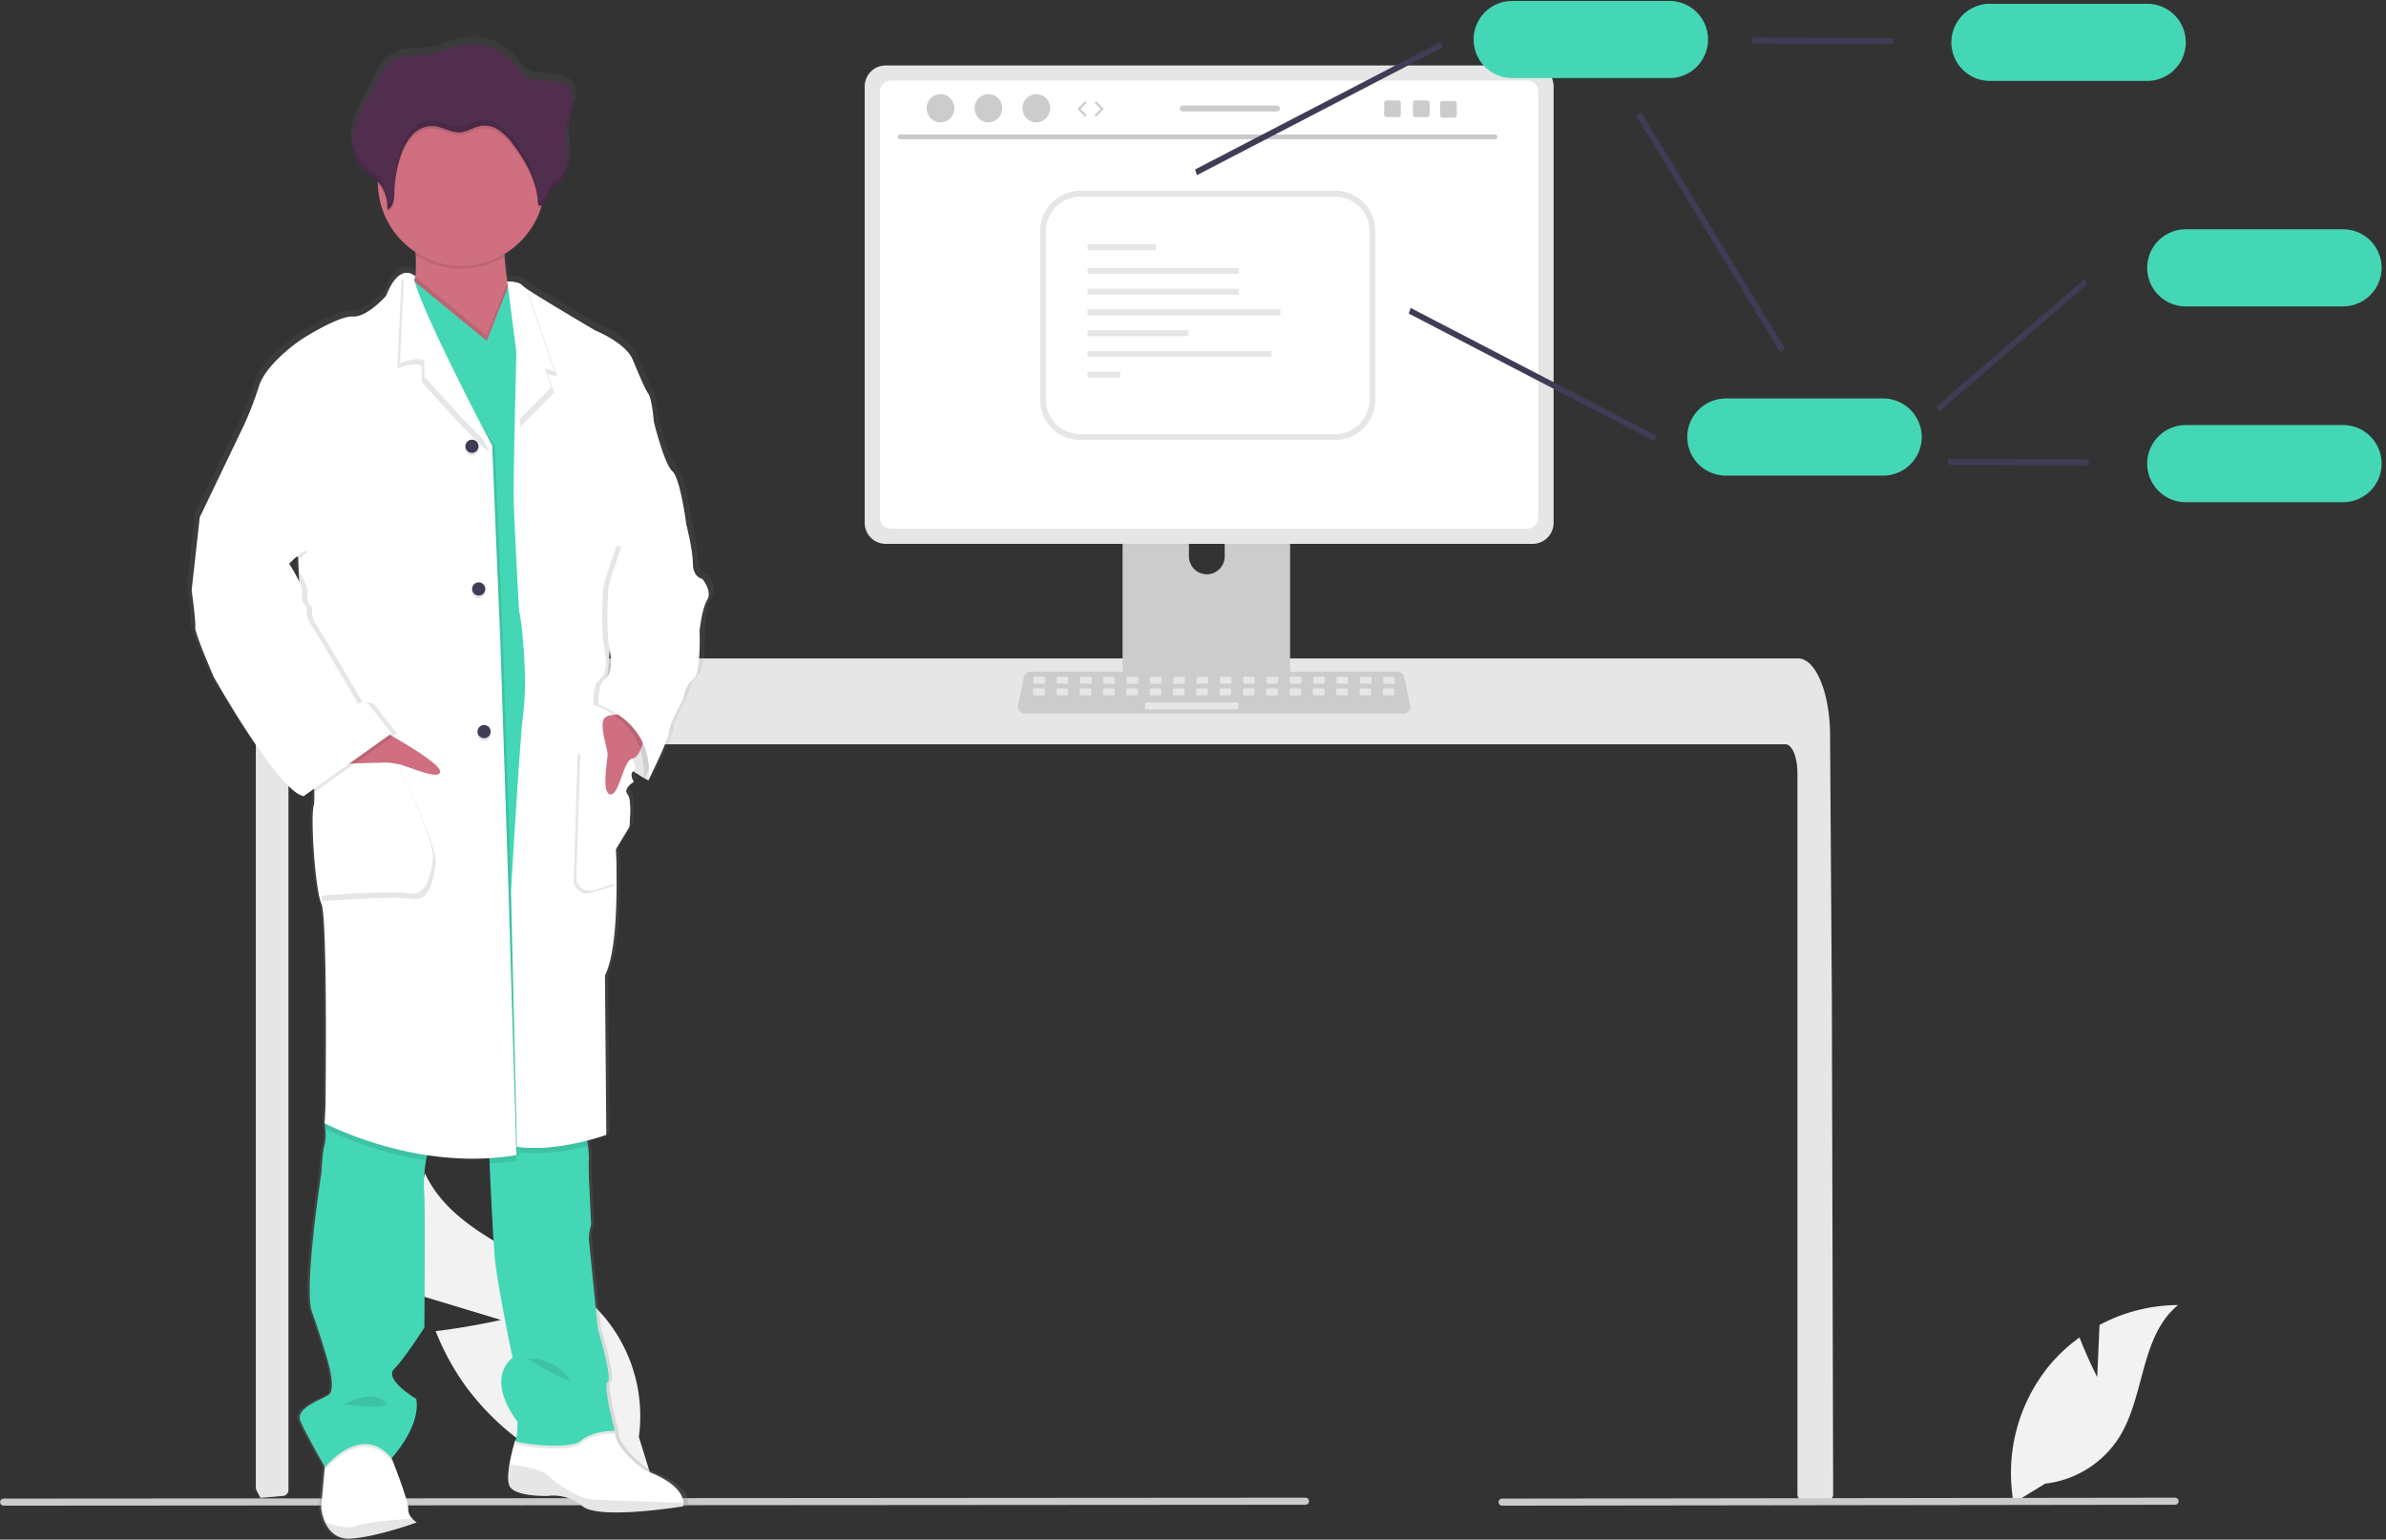 <svg width="471" height="304" fill="none" xmlns="http://www.w3.org/2000/svg"><rect width="100%" height="100%" fill="#333333" stroke="none"/><path d="m413.993 271.907.458-10.295a33.232 33.232 0 0 1 15.509-3.926c-7.449 6.09-6.518 17.829-11.568 26.019a20.001 20.001 0 0 1-14.667 9.242l-6.233 3.817a33.513 33.513 0 0 1 7.064-27.158 32.36 32.36 0 0 1 5.949-5.529c1.493 3.937 3.488 7.83 3.488 7.83zM98.883 260.626l-15.042-4.555a50.71 50.71 0 0 1 .04-24.399c6.194 13.302 23.894 16.348 34.095 26.896a30.505 30.505 0 0 1 8.135 25.156l3.292 10.65a51.113 51.113 0 0 1-37.475-20.669A49.361 49.361 0 0 1 86 262.831c6.38-.724 12.885-2.205 12.885-2.205z" fill="#F2F2F2"/><path d="M361.869 295.08a1.193 1.193 0 0 1-.345.832 1.163 1.163 0 0 1-.826.34h-4.71a1.167 1.167 0 0 1-1.171-1.164V152.657c0-3.139-1.055-5.687-2.349-5.693H59.298c-1.3.006-2.349 2.554-2.355 5.693v141.551a1.175 1.175 0 0 1-1.06 1.165c-.949.094-1.898.176-2.84.252-.024 0-.048.006-.071.006-.516.047-1.031.082-1.547.123h-.005c-.27-.486-.528-.984-.791-1.482a1.224 1.224 0 0 1-.129-.545V145.271c0-.867.035-1.74.094-2.601.083-1.182.23-2.359.439-3.526.99-5.442 3.228-9.126 5.77-9.138h298.154c.371.002.738.08 1.078.228.5.221.951.538 1.33.932a8.236 8.236 0 0 1 1.306 1.786c1.254 2.209 2.15 5.501 2.466 9.331 0 .036.006.071.006.106.082.949.123 1.915.117 2.882l.082 12.553.053 7.486.158 23.489.059 8.341.257 97.94z" fill="#E6E6E6"/><path d="M253.067 86.58h-29.878a1.594 1.594 0 0 0-1.591 1.596v47.197h33.064V88.176a1.594 1.594 0 0 0-1.594-1.596h-.001zm-14.838 26.817a3.544 3.544 0 0 1-3.528-3.528v-5.444a3.528 3.528 0 1 1 7.056 0v5.444a3.545 3.545 0 0 1-3.528 3.528z" fill="#CCC"/><path d="M221.492 133.861v4.554a.892.892 0 0 0 .89.89h31.49a.893.893 0 0 0 .89-.89v-4.554h-33.27z" fill="#3F3D56"/><path d="M302.544 12.924H174.831a4.146 4.146 0 0 0-4.14 4.14v86.181a4.144 4.144 0 0 0 4.14 4.139h127.713a4.143 4.143 0 0 0 4.14-4.139V17.063a4.146 4.146 0 0 0-4.14-4.14z" fill="#E6E6E6"/><path d="M301.474 15.914H175.893a2.218 2.218 0 0 0-2.213 2.218v84.046a2.217 2.217 0 0 0 2.213 2.214h125.581a2.218 2.218 0 0 0 2.214-2.214V18.132a2.219 2.219 0 0 0-2.214-2.218z" fill="#fff"/><path d="M277.014 140.89H202.3a1.375 1.375 0 0 1-1.345-1.658l1.16-5.506a1.378 1.378 0 0 1 1.344-1.091h72.396a1.378 1.378 0 0 1 1.344 1.091l1.16 5.506a1.374 1.374 0 0 1-1.345 1.658z" fill="#CCC"/><path d="M206 133.629h-1.73a.286.286 0 0 0-.286.286v.809c0 .158.128.286.286.286H206a.286.286 0 0 0 .285-.286v-.809a.286.286 0 0 0-.285-.286zM210.601 133.629h-1.729a.286.286 0 0 0-.286.286v.809c0 .158.128.286.286.286h1.729a.286.286 0 0 0 .286-.286v-.809a.286.286 0 0 0-.286-.286zM215.207 133.629h-1.73a.286.286 0 0 0-.286.286v.809c0 .158.128.286.286.286h1.73a.287.287 0 0 0 .286-.286v-.809a.287.287 0 0 0-.286-.286zM219.808 133.629h-1.729a.286.286 0 0 0-.286.286v.809c0 .158.128.286.286.286h1.729a.286.286 0 0 0 .286-.286v-.809a.286.286 0 0 0-.286-.286zM224.41 133.629h-1.73a.286.286 0 0 0-.285.286v.809c0 .158.128.286.285.286h1.73a.286.286 0 0 0 .286-.286v-.809a.286.286 0 0 0-.286-.286zM229.011 133.629h-1.729a.286.286 0 0 0-.286.286v.809c0 .158.128.286.286.286h1.729a.286.286 0 0 0 .286-.286v-.809a.286.286 0 0 0-.286-.286zM233.613 133.629h-1.729a.286.286 0 0 0-.286.286v.809c0 .158.128.286.286.286h1.729a.286.286 0 0 0 .286-.286v-.809a.286.286 0 0 0-.286-.286zM238.214 133.629h-1.729a.286.286 0 0 0-.286.286v.809c0 .158.128.286.286.286h1.729a.286.286 0 0 0 .286-.286v-.809a.286.286 0 0 0-.286-.286zM242.816 133.629h-1.729a.286.286 0 0 0-.286.286v.809c0 .158.128.286.286.286h1.729a.286.286 0 0 0 .286-.286v-.809a.286.286 0 0 0-.286-.286zM247.425 133.629h-1.729a.286.286 0 0 0-.286.286v.809c0 .158.128.286.286.286h1.729a.286.286 0 0 0 .286-.286v-.809a.286.286 0 0 0-.286-.286zM252.019 133.629h-1.729a.286.286 0 0 0-.286.286v.809c0 .158.128.286.286.286h1.729a.286.286 0 0 0 .286-.286v-.809a.286.286 0 0 0-.286-.286zM256.625 133.629h-1.73a.286.286 0 0 0-.286.286v.809c0 .158.128.286.286.286h1.73a.286.286 0 0 0 .285-.286v-.809a.286.286 0 0 0-.285-.286zM261.234 133.629h-1.729a.286.286 0 0 0-.286.286v.809c0 .158.128.286.286.286h1.729a.286.286 0 0 0 .286-.286v-.809a.286.286 0 0 0-.286-.286zM265.835 133.629h-1.729a.286.286 0 0 0-.286.286v.809c0 .158.128.286.286.286h1.729a.286.286 0 0 0 .286-.286v-.809a.286.286 0 0 0-.286-.286zM270.437 133.629h-1.729a.286.286 0 0 0-.286.286v.809c0 .158.128.286.286.286h1.729a.286.286 0 0 0 .286-.286v-.809a.286.286 0 0 0-.286-.286zM275.039 133.629h-1.73a.286.286 0 0 0-.286.286v.809c0 .158.128.286.286.286h1.73a.286.286 0 0 0 .286-.286v-.809a.286.286 0 0 0-.286-.286zM205.949 135.928h-1.729a.286.286 0 0 0-.286.286v.808c0 .158.128.286.286.286h1.729a.286.286 0 0 0 .286-.286v-.808a.286.286 0 0 0-.286-.286zM210.55 135.928h-1.729a.286.286 0 0 0-.286.286v.808c0 .158.128.286.286.286h1.729a.286.286 0 0 0 .286-.286v-.808a.286.286 0 0 0-.286-.286zM215.152 135.928h-1.729a.286.286 0 0 0-.286.286v.808c0 .158.128.286.286.286h1.729a.286.286 0 0 0 .286-.286v-.808a.286.286 0 0 0-.286-.286zM219.753 135.928h-1.729a.286.286 0 0 0-.286.286v.808c0 .158.128.286.286.286h1.729a.286.286 0 0 0 .286-.286v-.808a.286.286 0 0 0-.286-.286zM224.355 135.928h-1.729a.286.286 0 0 0-.286.286v.808c0 .158.128.286.286.286h1.729a.286.286 0 0 0 .286-.286v-.808a.286.286 0 0 0-.286-.286zM228.96 135.928h-1.729a.286.286 0 0 0-.286.286v.808c0 .158.128.286.286.286h1.729a.286.286 0 0 0 .286-.286v-.808a.286.286 0 0 0-.286-.286zM233.558 135.928h-1.729a.286.286 0 0 0-.286.286v.808c0 .158.128.286.286.286h1.729a.286.286 0 0 0 .286-.286v-.808a.286.286 0 0 0-.286-.286zM238.164 135.928h-1.73a.286.286 0 0 0-.286.286v.808c0 .158.128.286.286.286h1.73a.286.286 0 0 0 .286-.286v-.808a.286.286 0 0 0-.286-.286zM242.769 135.928h-1.729a.286.286 0 0 0-.286.286v.808c0 .158.128.286.286.286h1.729a.286.286 0 0 0 .286-.286v-.808a.286.286 0 0 0-.286-.286zM247.371 135.928h-1.73a.286.286 0 0 0-.286.286v.808c0 .158.128.286.286.286h1.73a.286.286 0 0 0 .286-.286v-.808a.286.286 0 0 0-.286-.286zM251.972 135.928h-1.729a.286.286 0 0 0-.286.286v.808c0 .158.128.286.286.286h1.729a.286.286 0 0 0 .286-.286v-.808a.286.286 0 0 0-.286-.286zM256.574 135.928h-1.729a.286.286 0 0 0-.286.286v.808c0 .158.128.286.286.286h1.729a.286.286 0 0 0 .286-.286v-.808a.286.286 0 0 0-.286-.286zM261.175 135.928h-1.729a.286.286 0 0 0-.286.286v.808c0 .158.128.286.286.286h1.729a.286.286 0 0 0 .286-.286v-.808a.286.286 0 0 0-.286-.286zM265.777 135.928h-1.729a.286.286 0 0 0-.286.286v.808c0 .158.128.286.286.286h1.729a.286.286 0 0 0 .286-.286v-.808a.286.286 0 0 0-.286-.286zM270.378 135.928h-1.729a.286.286 0 0 0-.286.286v.808c0 .158.128.286.286.286h1.729a.286.286 0 0 0 .286-.286v-.808a.286.286 0 0 0-.286-.286zM274.98 135.928h-1.729a.286.286 0 0 0-.286.286v.808c0 .158.128.286.286.286h1.729a.286.286 0 0 0 .286-.286v-.808a.286.286 0 0 0-.286-.286zM244.146 138.689h-17.837a.286.286 0 0 0-.286.286v.809c0 .158.128.286.286.286h17.837a.286.286 0 0 0 .286-.286v-.809a.286.286 0 0 0-.286-.286z" fill="#E6E6E6"/><path d="M295.162 27.493H177.656a.468.468 0 0 1 0-.934h117.506a.468.468 0 0 1 0 .934z" fill="#CACACA"/><path d="M185.653 24.171c1.512 0 2.738-1.253 2.738-2.8 0-1.545-1.226-2.799-2.738-2.799-1.513 0-2.739 1.254-2.739 2.8 0 1.546 1.226 2.8 2.739 2.8zM195.117 24.171c1.513 0 2.739-1.253 2.739-2.8 0-1.545-1.226-2.799-2.739-2.799-1.512 0-2.738 1.254-2.738 2.8 0 1.546 1.226 2.8 2.738 2.8zM204.574 24.171c1.513 0 2.739-1.253 2.739-2.8 0-1.545-1.226-2.799-2.739-2.799-1.512 0-2.738 1.254-2.738 2.8 0 1.546 1.226 2.8 2.738 2.8z" fill="#CCC"/><path d="m236.282 34.58-.38-1.11 48.536-25.218.379 1.109-48.535 25.218zM382.731 81.287l-.379-1.108 29.205-25.091.379 1.108-29.205 25.091zM326.621 87.128 278.086 61.91l.38-1.11L327 86.02l-.379 1.108zM351.465 69.58l-28.453-46.713.899-.752 28.453 46.713-.899.751zM373.668 8.713l-27.711-.127V7.414l27.711.128v1.171z" fill="#3F3D56"/><path d="M423.864 15.978h-31.046a7.615 7.615 0 1 1 0-15.23h31.046a7.615 7.615 0 0 1 0 15.23zM462.52 60.498h-31.046a7.615 7.615 0 0 1 0-15.23h31.046a7.615 7.615 0 0 1 0 15.23z" fill="#44D7B6"/><path d="m412.328 91.888-27.711-.127V90.59l27.711.127v1.171z" fill="#3F3D56"/><path d="M462.52 99.16h-31.046a7.615 7.615 0 0 1 0-15.23h31.046a7.615 7.615 0 0 1 0 15.23zM371.735 93.912h-31.046a7.615 7.615 0 0 1 0-15.23h31.046a7.615 7.615 0 0 1 0 15.23zM329.555 15.417h-31.046a7.615 7.615 0 0 1-7.614-7.615 7.615 7.615 0 0 1 7.614-7.614h31.046a7.615 7.615 0 1 1 0 15.23z" fill="#44D7B6"/><path d="m257.706 297.118-257.005.18a.698.698 0 0 1-.007-1.395H.7l257.005-.18a.697.697 0 0 1 0 1.395zM429.336 297.118l-132.822.18a.697.697 0 0 1-.008-1.395h.008l132.822-.18a.698.698 0 1 1 .004 1.395h-.004z" fill="#CACACA"/><path d="M263.578 86.88H213.23a7.93 7.93 0 0 1-7.921-7.921V45.596a7.93 7.93 0 0 1 7.921-7.921h50.348a7.93 7.93 0 0 1 7.922 7.921v33.361a7.93 7.93 0 0 1-7.922 7.922zM213.23 38.847a6.758 6.758 0 0 0-6.75 6.75v33.361a6.758 6.758 0 0 0 6.75 6.75h50.348a6.758 6.758 0 0 0 6.751-6.75v-33.36a6.759 6.759 0 0 0-6.751-6.75H213.23z" fill="#E6E6E6"/><path d="M228.147 48.22H214.68v1.172h13.467v-1.171zM244.554 52.904H214.68v1.172h29.874v-1.172zM244.554 57.008H214.68v1.171h29.874v-1.171zM252.754 61.107H214.68v1.172h38.074v-1.172zM234.596 65.207H214.68v1.172h19.916v-1.172zM250.997 69.307H214.68v1.171h36.317v-1.171zM221.123 73.408h-6.443v1.172h6.443v-1.172z" fill="#E6E6E6"/><path d="M214.242 23.007a.217.217 0 0 1-.156-.066l-1.25-1.278a.22.22 0 0 1 0-.306l1.25-1.278a.218.218 0 0 1 .309-.003.218.218 0 0 1 .004.31l-1.1 1.124 1.1 1.125a.218.218 0 0 1-.157.372zM216.344 23.007a.22.22 0 0 1-.157-.372l1.1-1.125-1.1-1.124a.22.22 0 0 1 .314-.306l1.249 1.277a.218.218 0 0 1 0 .306l-1.249 1.278a.22.22 0 0 1-.157.066zM281.726 19.838h-2.324a.48.48 0 0 0-.48.48v2.326c0 .265.215.48.48.48h2.324a.48.48 0 0 0 .481-.48v-2.326a.48.48 0 0 0-.481-.48zM276.034 19.838h-2.324a.48.48 0 0 0-.48.48v2.326c0 .265.215.48.48.48h2.324a.482.482 0 0 0 .482-.48v-2.326a.482.482 0 0 0-.482-.48zM287.093 19.947h-2.324a.48.48 0 0 0-.48.48v2.326c0 .265.215.48.48.48h2.324a.482.482 0 0 0 .482-.48v-2.326a.482.482 0 0 0-.482-.48zM252.064 20.832h-18.577a.585.585 0 0 0 0 1.17h18.577a.586.586 0 0 0 .585-.585.586.586 0 0 0-.585-.585z" fill="#CCC"/><path d="M139.675 113.326s-1.899-.265-1.899-3.032-1.359-7.934-1.359-7.934c0-.024-1.176-8.999-2.801-10.426-1.624-1.426-3.711-9.804-3.711-9.804s-.357-4.545-1.085-5.523c-.727-.979-1.711-3.374-3.161-6.792-1.451-3.417-7.5-5.784-7.5-5.784s-10.937-6.343-14.036-8.41a4.756 4.756 0 0 1-.786-.594c-.54-.708-2.892-.723-2.892-.723-.246-1.552-.482-3.335-.56-4.95 0-.173 0-.347-.023-.52a16.675 16.675 0 0 0 7.331-9.072c.058-.183.106-.376.159-.559a1.57 1.57 0 0 0 .94-.848c.28-.622.284-1.35.631-1.928.405-.685 1.176-1.051 1.784-1.567 1.533-1.301 1.928-3.494 1.855-5.49-.048-1.614-.308-3.244-.207-4.849l.029-.405c.029-.24.063-.482.106-.713.236-1.195.752-2.323 1.041-3.509.29-1.186.318-2.52-.356-3.543-.988-1.499-3.047-1.798-4.854-1.952-2.049-.173-3.88.053-5.191-1.648a18.539 18.539 0 0 0-2.063-2.492c-.27-.25-2.892-1.851-2.892-1.957a11.718 11.718 0 0 0-8.17-.627c-1.36.395-2.642 1.041-4.02 1.364-2.974.704-6.396-.058-8.922 1.644-1.407.964-2.251 2.497-3.041 3.99-.643 1.232-1.296 2.46-1.958 3.688-1.065 2.02-2.15 4.073-2.597 6.31-.095.486-.153.98-.174 1.475v.785c0 .169 0 .333.029.482.029.15.024.198.038.3.015.1.04.327.068.481.029.154.087.424.145.636.024.092.057.179.086.266.048.163.106.322.169.482.034.081.067.168.106.25.072.169.16.333.246.482.038.068.067.13.106.193.134.224.282.44.443.646 1.032 1.287 2.55 2.106 3.673 3.311V35a16.498 16.498 0 0 0 7.51 13.472c0 .183.024.371.034.554.094 1.431.076 2.867-.053 4.295a2.025 2.025 0 0 0-1.6-.713 2.309 2.309 0 0 0-.618.053l-.043-.034v.043c-1.06.26-2.367 1.364-3.615 4.502 0 0-3.798 4.28-6.69 4.102-2.892-.178-10.214 4.454-10.214 4.454s-7.143 4.637-8.676 9.36a65.947 65.947 0 0 1-3.075 7.847l-8.83 18.196-1.63 14.436s.902 6.42.723 7.399c-.178.978 3.707 9.804 3.707 9.804s12.836 22.553 18.08 23.71l.376-.266c.224.118.462.207.708.266l1.08-.762c.065.849.038 1.702-.082 2.545-.723 2.227.27 16.759 1.533 19.608 1.263 2.848.815 40.199.815 40.199l-.179 3.297s0 .106.044.289l-.044.781.13.067a9.282 9.282 0 0 1-.13 3.138c-.453 1.446-.636 5.534-.636 5.534s-3.61 23.078-1.9 27.715c1.712 4.637 3.168 9.717 3.168 9.717s1.807 5.784.086 6.772c-1.72.988-6.613 2.646-5.605 5.056.915 2.227 4.39 8.195 4.906 9.067l-.043.458-.708 7.678a9.643 9.643 0 0 0 .814 2.931c.776 1.672 2.285 3.408 5.153 3.22a26.436 26.436 0 0 0 1.58-.164c5.25-.704 11.713-3.047 11.713-3.047a4.783 4.783 0 0 1-.915-.756 2.645 2.645 0 0 1-.805-1.928c.077-1.398-2.54-8.059-3.191-9.698a14.43 14.43 0 0 1-.154-.371s5.967-6.238 4.974-11.766c0 0-6.604-3.856-4.43-5.972 2.174-2.116 6.059-8.194 6.059-8.194s.178-22.727 0-26.12a28.104 28.104 0 0 1 .333-7.052c.072-.352.159-.694.25-1.031 3.007.449 6.041.679 9.081.689 1.109 0 2.237 0 3.374-.067 0 .321.015.668.044 1.041.25 5.63.718 15.501 1.099 19.169.54 5.259 3.523 19.43 3.523 19.43s-5.692 3.653.993 12.657c0 0 0 3.263-.443 3.736a40.855 40.855 0 0 0-1.143 4.704c-.279 1.697-.395 3.412.058 4.304 1.085 2.131 7.592 1.957 7.592 1.957l.159-.029a9.318 9.318 0 0 1 6.887 2.078c2.473 1.985 11.858 1.113 16.938.482 1.991-.251 3.321-.482 3.321-.482.065-.226.087-.461.068-.694-.053-1.249-1.032-3.987-7.664-6.43 0 0-6.237-4.194-6.151-7.847h-.853c.526-.029.863 0 .863 0s-2.444-8.917-1.446-9.64c.998-.723-1.991-10.605-1.991-10.605s-1.711-16.581-1.802-17.742c.003-.997.154-1.988.448-2.94l-.448-9.091s-.087-3.022 0-4.005a19.955 19.955 0 0 0-.208-2.55c-.043-.338-.086-.689-.135-1.037 2.338-.592 3.856-1.142 3.856-1.142l-.27-31.643c1.986-3.856 2.353-12.316 2.343-18.317 0-3.856-.174-6.709-.174-6.709l2.714-4.43s.627-5.302-.366-6.463c-.439-.526-.241-1.07.12-1.519.188-.149.386-.284.593-.405 0 0-.029-.043-.062-.106.189-.158.39-.301.602-.429 0 0-.964-1.494-.101-2.125.81.549 1.533.964 2.082 1.301a7.47 7.47 0 0 1-.077.554l.231-.482.853.482s4.252-8.468 4.16-9.717c-.091-1.248 2.892-6.507 2.892-6.507s.362-2.762 1.991-3.918c1.629-1.157 1.263-9.539 1.263-9.539s.453-4.367 1.537-6.151c1.085-1.783-.988-4.188-.988-4.188zm-81.343-3.717.082 2.02-.829-1.335.747-.685z" fill="url(#a)"/><path d="m129.052 149.685-1.041 4.435s-8.338-4.256-9.842-9.664c-1.504-5.409 2.516-7.462 2.516-7.462l7.77 3.292.597 9.399z" fill="#fff"/><path opacity=".1" d="m129.052 149.685-1.041 4.435s-8.338-4.256-9.842-9.664c-1.504-5.409 2.516-7.462 2.516-7.462l7.77 3.292.597 9.399z" fill="#000"/><path d="M82.256 300.608s-7.712 2.834-13.014 3.191c-2.815.188-4.294-1.537-5.056-3.2a9.696 9.696 0 0 1-.795-2.917l.689-7.639.366-4.068 11.265-2.926 1.595 4.878.15.371c.64 1.629 3.21 8.257 3.132 9.64a2.639 2.639 0 0 0 .791 1.904c.259.292.553.549.877.766zM134.928 296.724c.02.231-.003.465-.067.689 0 0-16.494 2.752-19.868 0a8.936 8.936 0 0 0-6.941-2.034s-6.382.173-7.447-1.928c-.444-.882-.328-2.593-.053-4.28.28-1.581.654-3.144 1.118-4.681l.256-.202 1.518-1.22 17.776-.525h.135c-.087 3.634 6.035 7.804 6.035 7.804 6.502 2.41 7.461 5.133 7.538 6.377z" fill="#fff"/><path opacity=".1" d="M134.934 296.725c.017.232-.008.465-.073.689 0 0-16.489 2.752-19.863 0a8.942 8.942 0 0 0-6.936-2.034s-6.387.174-7.447-1.928c-.443-.887-.333-2.593-.058-4.28 2.458.246 6.339.858 7.862 2.318 2.304 2.222 6.208 4.44 8.603 4.613 1.875.121 13.092.477 17.912.622zM82.253 300.608s-7.712 2.834-13.014 3.19c-2.815.188-4.295-1.537-5.052-3.205 1.962.66 4.686 1.354 6.117.718 1.697-.752 7.712-1.239 11.086-1.446.257.281.547.531.863.743z" fill="#000"/><path d="M93.698 72.211C87.335 69.74 79.15 61.57 81.195 57.751a8.54 8.54 0 0 0 .795-3.065c.131-1.443.15-2.893.058-4.338a59.406 59.406 0 0 0-.853-7.057s19.863.448 18.706 3.374c-.337.858-.39 2.347-.299 4.015.092 1.668.333 3.553.583 5.148.347 2.188.695 3.856.695 3.856s-1.215 1.701-1.928 1.793c-.714.092 3.875 14.258-5.254 10.734z" fill="#CF6F80"/><path opacity=".1" d="m77.442 288.298-.15.164c-5.938-7.182-13.12 1.769-13.12 1.769l-.106-.188.367-4.068 11.264-2.926 1.596 4.878.149.371zM121.364 283.051s-4.338-.092-6.651 1.952c-2.314 2.044-13.496.443-13.014 0 .143-.22.229-.472.25-.733l1.519-1.219 17.776-.526c.067.323.12.526.12.526z" fill="#000"/><path d="M84.83 226.648a13.413 13.413 0 0 0-.732 2.473 28.298 28.298 0 0 0-.332 7.018c.178 3.374 0 25.985 0 25.985s-3.813 6.03-5.939 8.155c-2.125 2.126 4.338 5.944 4.338 5.944.964 5.494-4.877 11.703-4.877 11.703-5.939-7.182-13.12 1.773-13.12 1.773s-3.905-6.748-4.879-9.158c-.973-2.41 3.813-4.077 5.495-5.056 1.683-.978-.082-6.748-.082-6.748s-1.421-5.056-3.108-9.669c-1.688-4.613 1.86-27.575 1.86-27.575s.183-4.078.622-5.5a9.191 9.191 0 0 0 .13-3.123 21.453 21.453 0 0 0-.087-.844c-.024-.198-.043-.289-.043-.289l.067-.116 2.41-4.492s19.435 6.69 18.278 9.519zM121.367 282.518s-4.338-.091-6.651 1.928c-2.314 2.02-13.497.444-13.015 0 .482-.443.444-3.725.444-3.725-6.56-8.956-.964-12.59-.964-12.59s-2.93-14.099-3.46-19.329c-.372-3.653-.83-13.472-1.076-19.077-.106-2.411-.168-4.069-.168-4.069l5.359-1.079.69-.14 12.927-2.593s.357 2.41.598 4.381c.12.842.188 1.69.202 2.54-.087.964 0 3.982 0 3.982l.439 9.047a10.283 10.283 0 0 0-.439 2.926c.087 1.152 1.769 17.646 1.769 17.646s2.926 9.842 1.928 10.551c-.998.708 1.417 9.601 1.417 9.601z" fill="#44D7B6"/><path opacity=".1" d="M99.898 46.665c-.337.858-.39 2.347-.299 4.015a16.508 16.508 0 0 1-17.555-.328 59.38 59.38 0 0 0-.853-7.061s19.864.439 18.707 3.374z" fill="#000"/><path d="M107.579 36.012a16.328 16.328 0 0 1-.81 5.114 16.496 16.496 0 0 1-18.074 11.2A16.494 16.494 0 0 1 74.6 36.409v-.396a16.494 16.494 0 1 1 32.984 0h-.005z" fill="#CF6F80"/><path opacity=".1" d="M93.698 72.21c-6.363-2.473-14.547-10.643-12.503-14.46a8.54 8.54 0 0 0 .795-3.066l8.71 7.157 5.388 4.42 4.097-10.43c.347 2.188.695 3.856.695 3.856s-1.215 1.701-1.928 1.793c-.714.091 3.875 14.253-5.254 10.73z" fill="#000"/><path d="m116.221 103.844-7.274 122.188-9.486.622-24.563-70.85 4.03-84.115.848-17.771 10.922 8.97 5.394 4.42 4.218-10.734 7.842 6.835 8.069 40.435z" fill="#44D7B6"/><path opacity=".1" d="M84.828 226.649a13.421 13.421 0 0 0-.732 2.473 69.902 69.902 0 0 1-19.888-6.213l-.13-.068.043-.776.025-.405 2.41-4.492s19.43 6.652 18.272 9.481zM101.945 229.142c-1.765.3-3.544.503-5.331.607-.106-2.41-.169-4.068-.169-4.068l5.36-1.079.14 4.54zM116.021 226.251c-3.427.891-8.719 1.894-13.457 1.267l-.068-3.056 12.927-2.593s.357 2.386.598 4.382z" fill="#000"/><path opacity=".1" d="M102.473 228.076c-19.762 3.374-37.861-6.299-37.861-6.299l.173-3.278s.449-37.158-.795-40.006c-1.244-2.849-2.212-17.295-1.509-19.512.704-2.217-2.569-35.466-2.569-35.466l-.53-13.496-19.405-7.861 8.676-18.085a65.26 65.26 0 0 0 3.017-7.808c1.509-4.695 8.512-9.308 8.512-9.308s7.182-4.608 10.021-4.434c2.839.173 6.56-4.078 6.56-4.078 2.747-7.004 5.235-3.832 5.235-3.832 0 .332 0 0-.135 1.036-.964 7.688 15.588 31.981 15.824 32.41l1.576 38.397 1.595 48.59 1.615 53.03z" fill="#000"/><path d="M101.945 228.076c-19.762 3.374-37.866-6.3-37.866-6.3l.178-3.277s.448-37.158-.8-40.007c-1.249-2.848-2.213-17.294-1.504-19.511.708-2.217-2.57-35.466-2.57-35.466l-.534-13.496-19.415-7.891 8.676-18.084a66.27 66.27 0 0 0 3.017-7.809c1.504-4.695 8.512-9.307 8.512-9.307s7.182-4.608 10.016-4.435c2.834.174 6.56-4.078 6.56-4.078C78.968 51.413 82 54.584 82 54.584c0 .332-.289.482-.135 1.036 2.121 7.457 15.058 31.98 15.294 32.41l1.596 38.396 1.595 48.591 1.596 53.059z" fill="#fff"/><path opacity=".1" d="M96.62 89.125c-2.126-.887-13.386-13.742-13.386-13.742v-2.926c-.41-.964-2.844-.376-4.82.299l.848-17.772.964.8c2.112 7.452 16.148 32.912 16.393 33.34z" fill="#000"/><path d="M97.155 88.058c-2.13-.887-13.39-13.742-13.39-13.742v-2.925c-.41-.964-2.844-.376-4.82.298l.854-17.771.963.8c2.117 7.452 16.157 32.916 16.393 33.34z" fill="#fff"/><path opacity=".1" d="M64.616 152.171c.265 0 13.742-1.417 13.742-1.417s8.16 16.046 7.625 19.95c-.535 3.904-1.504 7.36-4.786 6.748-3.283-.612-17.666.482-17.666.482l1.085-25.763z" fill="#000"/><path d="M64.08 151.107c.266 0 13.743-1.418 13.743-1.418s8.155 16.051 7.625 19.951c-.53 3.899-1.509 7.36-4.786 6.748-3.278-.612-17.666.482-17.666.482l1.085-25.763z" fill="#fff"/><path d="M74.233 143.57s12.368 6.647 12.633 8.676c.266 2.03-6.294-.887-7.712-1.238a17.687 17.687 0 0 0-2.839-.444l-9.452.256 7.37-7.25z" fill="#CF6F80"/><path opacity=".1" d="M93.165 89.952a1.301 1.301 0 1 0 0-2.602 1.301 1.301 0 0 0 0 2.602z" fill="#000"/><path d="M93.165 89.421a1.301 1.301 0 1 0 0-2.603 1.301 1.301 0 0 0 0 2.603z" fill="#3F3D56"/><path opacity=".1" d="M95.56 146.288a1.3 1.3 0 1 0 0-2.602 1.3 1.3 0 0 0 0 2.602z" fill="#000"/><path d="M95.56 145.755a1.3 1.3 0 1 0 0-2.602 1.3 1.3 0 0 0 0 2.602z" fill="#3F3D56"/><path opacity=".1" d="M94.462 118.122a1.3 1.3 0 1 0 0-2.602 1.3 1.3 0 0 0 0 2.602z" fill="#000"/><path d="M94.462 117.593a1.302 1.302 0 1 0 0-2.603 1.302 1.302 0 0 0 0 2.603z" fill="#3F3D56"/><path d="M124.463 150.293s.887 1.33 0 1.952c-.887.622.087 2.126.087 2.126s-2.213 1.296-1.239 2.463c.974 1.166.357 6.434.357 6.434l-2.661 4.406s.159 2.839.169 6.676c0 5.986-.352 14.402-2.299 18.239l.27 31.479s-9.318 3.403-17.116 2.367l-1.157-50.514s1.687-28.645 2.309-34.14a57.28 57.28 0 0 0 .443-8.604s-.265-8.599-1.157-12.59c0 0-.964-17.289-1.06-22.076-.044-2.29.077-8.97.212-15.323.149-6.945.318-13.496.318-13.496l-1.759-13.92s1.759-.178 2.289.53c.238.222.496.42.771.593 3.037 2.053 13.766 8.368 13.766 8.368s5.939 2.361 7.361 5.745c1.422 3.384 2.41 5.784 3.099 6.748.689.964 1.065 5.495 1.065 5.495s2.044 8.339 3.639 9.75c1.596 1.413 2.762 10.398 2.762 10.398l-14.098 11.086s-1.239 18.441-1.504 19.155c-.265.713 5.133 16.653 5.133 16.653z" fill="#fff"/><path d="M125.001 150.294s.882 1.33 0 1.952c-.882.622.082 2.126.082 2.126s-2.198 1.311-1.234 2.477c.964 1.167.356 6.435.356 6.435l-2.66 4.406s.159 2.839.173 6.675c0 5.987-.352 14.403-2.299 18.239l.265 31.48s-9.332 3.403-17.121 2.367l-1.152-50.514s1.687-28.646 2.309-34.141a56.74 56.74 0 0 0 .439-8.603s-.265-8.599-1.152-12.59c0 0-.964-17.29-1.066-22.076-.043-2.29.082-8.97.213-15.323.149-6.946.318-13.496.318-13.496L100.148 55.6s2.324 0 2.859.718c.235.224.494.423.771.593 3.037 2.053 13.771 8.367 13.771 8.367s5.933 2.362 7.355 5.746c1.422 3.383 2.41 5.784 3.104 6.748.694.964 1.061 5.495 1.061 5.495s2.043 8.338 3.639 9.75c1.595 1.413 2.747 10.378 2.747 10.378l-14.098 11.086s-1.239 18.442-1.509 19.155c-.27.713 5.153 16.658 5.153 16.658z" fill="#fff"/><path opacity=".1" d="m108.116 73.801 1.273 3.712-6.7 6.748c.149-6.941.318-13.496.318-13.496l-2.323-14.109s2.323 0 2.858.718c.234.224.493.421.771.588L110.01 74.4l-1.894-.598z" fill="#000"/><path d="m107.581 72.735 1.277 3.711-6.7 6.748c.15-6.945.319-13.496.319-13.496l-2.329-14.108s2.329 0 2.859.718c.236.223.495.422.771.593l5.702 16.431-1.899-.597z" fill="#fff"/><path opacity=".1" d="M107.579 36.012a16.328 16.328 0 0 1-.81 5.114.688.688 0 0 1-.521-.13c-.125-4.338-2.26-8.41-4.887-11.876a12.488 12.488 0 0 0-2.651-2.748 5.186 5.186 0 0 0-3.596-1.017c-1.446.198-2.723 1.181-4.184 1.307-1.928.159-3.653-1.177-5.567-1.244a5.47 5.47 0 0 0-4.092 1.9 11.225 11.225 0 0 0-2.193 4.067 23.8 23.8 0 0 0-1.224 7.018c-.025 1.35-.155 3.042-1.408 3.533a7.2 7.2 0 0 0-1.817-5.5l-.029-.028v-.396a16.495 16.495 0 1 1 32.984 0h-.005z" fill="#000"/><path d="M97.916 9.824a11.356 11.356 0 0 0-8.011-.626c-1.335.395-2.594 1.036-3.948 1.359-2.892.699-6.266-.058-8.748 1.634-1.379.964-2.208 2.487-2.98 3.967l-1.927 3.673c-1.05 2.01-2.111 4.053-2.55 6.266-.438 2.212-.173 4.69 1.23 6.468 1.021 1.297 2.53 2.111 3.638 3.33a7.227 7.227 0 0 1 1.813 5.496c1.258-.482 1.378-2.179 1.407-3.529a23.803 23.803 0 0 1 1.224-7.018 11.187 11.187 0 0 1 2.194-4.068 5.48 5.48 0 0 1 4.092-1.899c1.928.068 3.658 1.398 5.567 1.239 1.446-.12 2.728-1.109 4.184-1.301a5.167 5.167 0 0 1 3.595 1.017c1.02.773 1.912 1.7 2.647 2.747 2.631 3.466 4.767 7.529 4.892 11.877.545.4 1.33-.12 1.6-.738.27-.617.28-1.34.622-1.928.395-.68 1.152-1.041 1.745-1.552 1.504-1.297 1.88-3.48 1.822-5.461-.058-1.981-.444-3.991-.068-5.938.227-1.196.738-2.314 1.017-3.495.28-1.18.314-2.506-.347-3.523-.964-1.495-2.993-1.789-4.762-1.928-2.01-.174-3.808.048-5.09-1.644a18.48 18.48 0 0 0-2.024-2.477c-.256-.251-2.834-1.842-2.834-1.948z" fill="#512E4E"/><path opacity=".1" d="m45.53 111.469-5.036-9.313-1.596 14.369s.887 6.382.709 7.36c-.178.978 3.634 9.751 3.634 9.751s12.595 22.432 17.738 23.589l17.376-12.416-4.608-5.852s-1.595-.622-1.995 0c0 0-8.556-14.72-9.443-15.785-.886-1.066-.713-3.191-.713-3.191s-1.33-1.417-.887-2.748c.444-1.33-2.569-5.943-2.569-5.943l2.748-2.569-15.357 2.748z" fill="#000"/><path d="m40.758 101.096-1.33 1.06-1.596 14.369s.887 6.381.709 7.36c-.179.978 3.639 9.751 3.639 9.751s12.59 22.432 17.733 23.589l17.38-12.416-4.612-5.852s-1.596-.622-1.996 0c0 0-8.555-14.72-9.442-15.786-.887-1.065-.709-3.19-.709-3.19s-1.33-1.417-.886-2.748c.443-1.33-2.574-5.943-2.574-5.943l2.747-2.569-19.063-7.625z" fill="#fff"/><path opacity=".1" d="M123.314 157.383c.964 1.172.356 6.43.356 6.43l-2.66 4.406s.159 2.844.168 6.676l-4.473 1.397a2.646 2.646 0 0 1-2.398-.42 2.652 2.652 0 0 1-1.048-2.197l.771-24.876 10.436 3.991c-.887.617.086 2.13.086 2.13s-2.212 1.292-1.238 2.463z" fill="#000"/><path d="M123.846 156.851c.964 1.171.356 6.435.356 6.435l-2.66 4.405s.159 2.839.173 6.676l-4.555 1.422a2.599 2.599 0 0 1-3.121-1.364 2.606 2.606 0 0 1-.253-1.2l.776-24.954 10.441 3.991c-.892.617.082 2.126.082 2.126s-2.203 1.297-1.239 2.463z" fill="#fff"/><path d="M127.301 144.994s-.708 4.526-2.482 4.792c-1.774.265-2.569 7.321-4.338 7.071-1.769-.251-.598-6.56-.535-7.785.063-1.224-1.928-6.295-.439-7.447 1.49-1.152 6.204 0 6.204 0l1.59 3.369z" fill="#CF6F80"/><path opacity=".1" d="m131.075 110.139 3.345-6.748s1.33 5.143 1.33 7.89 1.861 3.017 1.861 3.017 2.039 2.41.964 4.165c-1.075 1.754-1.509 6.121-1.509 6.121s.352 8.334-1.243 9.486c-1.596 1.152-1.928 3.904-1.928 3.904s-2.931 5.23-2.839 6.474c.091 1.243-4.078 9.664-4.078 9.664s2.039-10.464-9.843-14.986c0 0-.091-3.552.796-4.526.887-.973 2.27-1.417 1.402-6.338-.867-4.921-.25-10.802-.25-11.983 0-1.181 2.66-8.546 2.66-8.546l9.332 2.406z" fill="#000"/><path d="m132.521 102.428 2.921.964s1.335 5.143 1.335 7.89c0 2.748 1.861 3.017 1.861 3.017s2.039 2.411.964 4.165c-1.075 1.754-1.504 6.121-1.504 6.121s.352 8.334-1.244 9.486c-1.595 1.152-1.952 3.905-1.952 3.905s-2.926 5.229-2.834 6.473c.092 1.243-4.083 9.664-4.083 9.664s2.044-10.464-9.842-14.985c0 0-.087-3.553.8-4.527.887-.973 2.27-1.417 1.403-6.338-.868-4.921-.251-10.802-.251-11.982 0-1.181 2.661-8.546 2.661-8.546l9.765-5.307z" fill="#fff"/><path opacity=".1" d="M68.008 277.332s4.656-2.926 7.712-.8c3.056 2.126-7.712.8-7.712.8zM104.184 268.284s4.121-.53 7.582 3.196c3.46 3.725-7.582-3.196-7.582-3.196z" fill="#000"/><g opacity=".1" fill="#000"><path d="M110.217 35.186c-.593.51-1.355.877-1.75 1.557-.337.583-.347 1.301-.617 1.928-.27.626-1.056 1.137-1.6.742-.126-4.338-2.266-8.411-4.893-11.881a12.338 12.338 0 0 0-2.646-2.748 5.181 5.181 0 0 0-3.6-1.017c-1.446.198-2.719 1.181-4.18 1.302-1.927.163-3.658-1.172-5.571-1.24a5.456 5.456 0 0 0-4.088 1.905 11.163 11.163 0 0 0-2.193 4.063 23.834 23.834 0 0 0-1.224 7.018c-.03 1.345-.154 3.022-1.398 3.523a6.59 6.59 0 0 1 0 1.07c1.253-.482 1.379-2.178 1.408-3.528a23.799 23.799 0 0 1 1.224-7.018 11.188 11.188 0 0 1 2.193-4.068 5.47 5.47 0 0 1 4.087-1.899c1.928.067 3.663 1.398 5.572 1.239 1.446-.12 2.728-1.109 4.18-1.302a5.181 5.181 0 0 1 3.6 1.017c1.019.773 1.912 1.7 2.646 2.748 2.627 3.465 4.767 7.529 4.892 11.876.545.4 1.331-.12 1.601-.737s.279-1.34.617-1.928c.395-.68 1.156-1.041 1.749-1.552 1.504-1.297 1.88-3.48 1.822-5.461v-.184c-.091 1.716-.549 3.466-1.831 4.575zM74.631 34.84c-1.109-1.22-2.622-2.034-3.64-3.326a7.057 7.057 0 0 1-1.402-3.948 7.423 7.423 0 0 0 1.403 5.008c1.017 1.297 2.53 2.112 3.639 3.331a7.23 7.23 0 0 1 1.817 4.3 7.231 7.231 0 0 0-1.817-5.365zM112.98 20.29c-.284 1.181-.79 2.304-1.022 3.495a11.118 11.118 0 0 0-.149 2.41c.016-.46.066-.917.149-1.369.232-1.195.738-2.314 1.022-3.495.166-.65.22-1.326.159-1.995a6.7 6.7 0 0 1-.159.954z"/></g><defs><linearGradient id="a" x1="88.935" y1="303.814" x2="88.935" y2="7.217" gradientUnits="userSpaceOnUse"><stop stop-color="gray" stop-opacity=".25"/><stop offset=".54" stop-color="gray" stop-opacity=".12"/><stop offset="1" stop-color="gray" stop-opacity=".1"/></linearGradient></defs></svg>